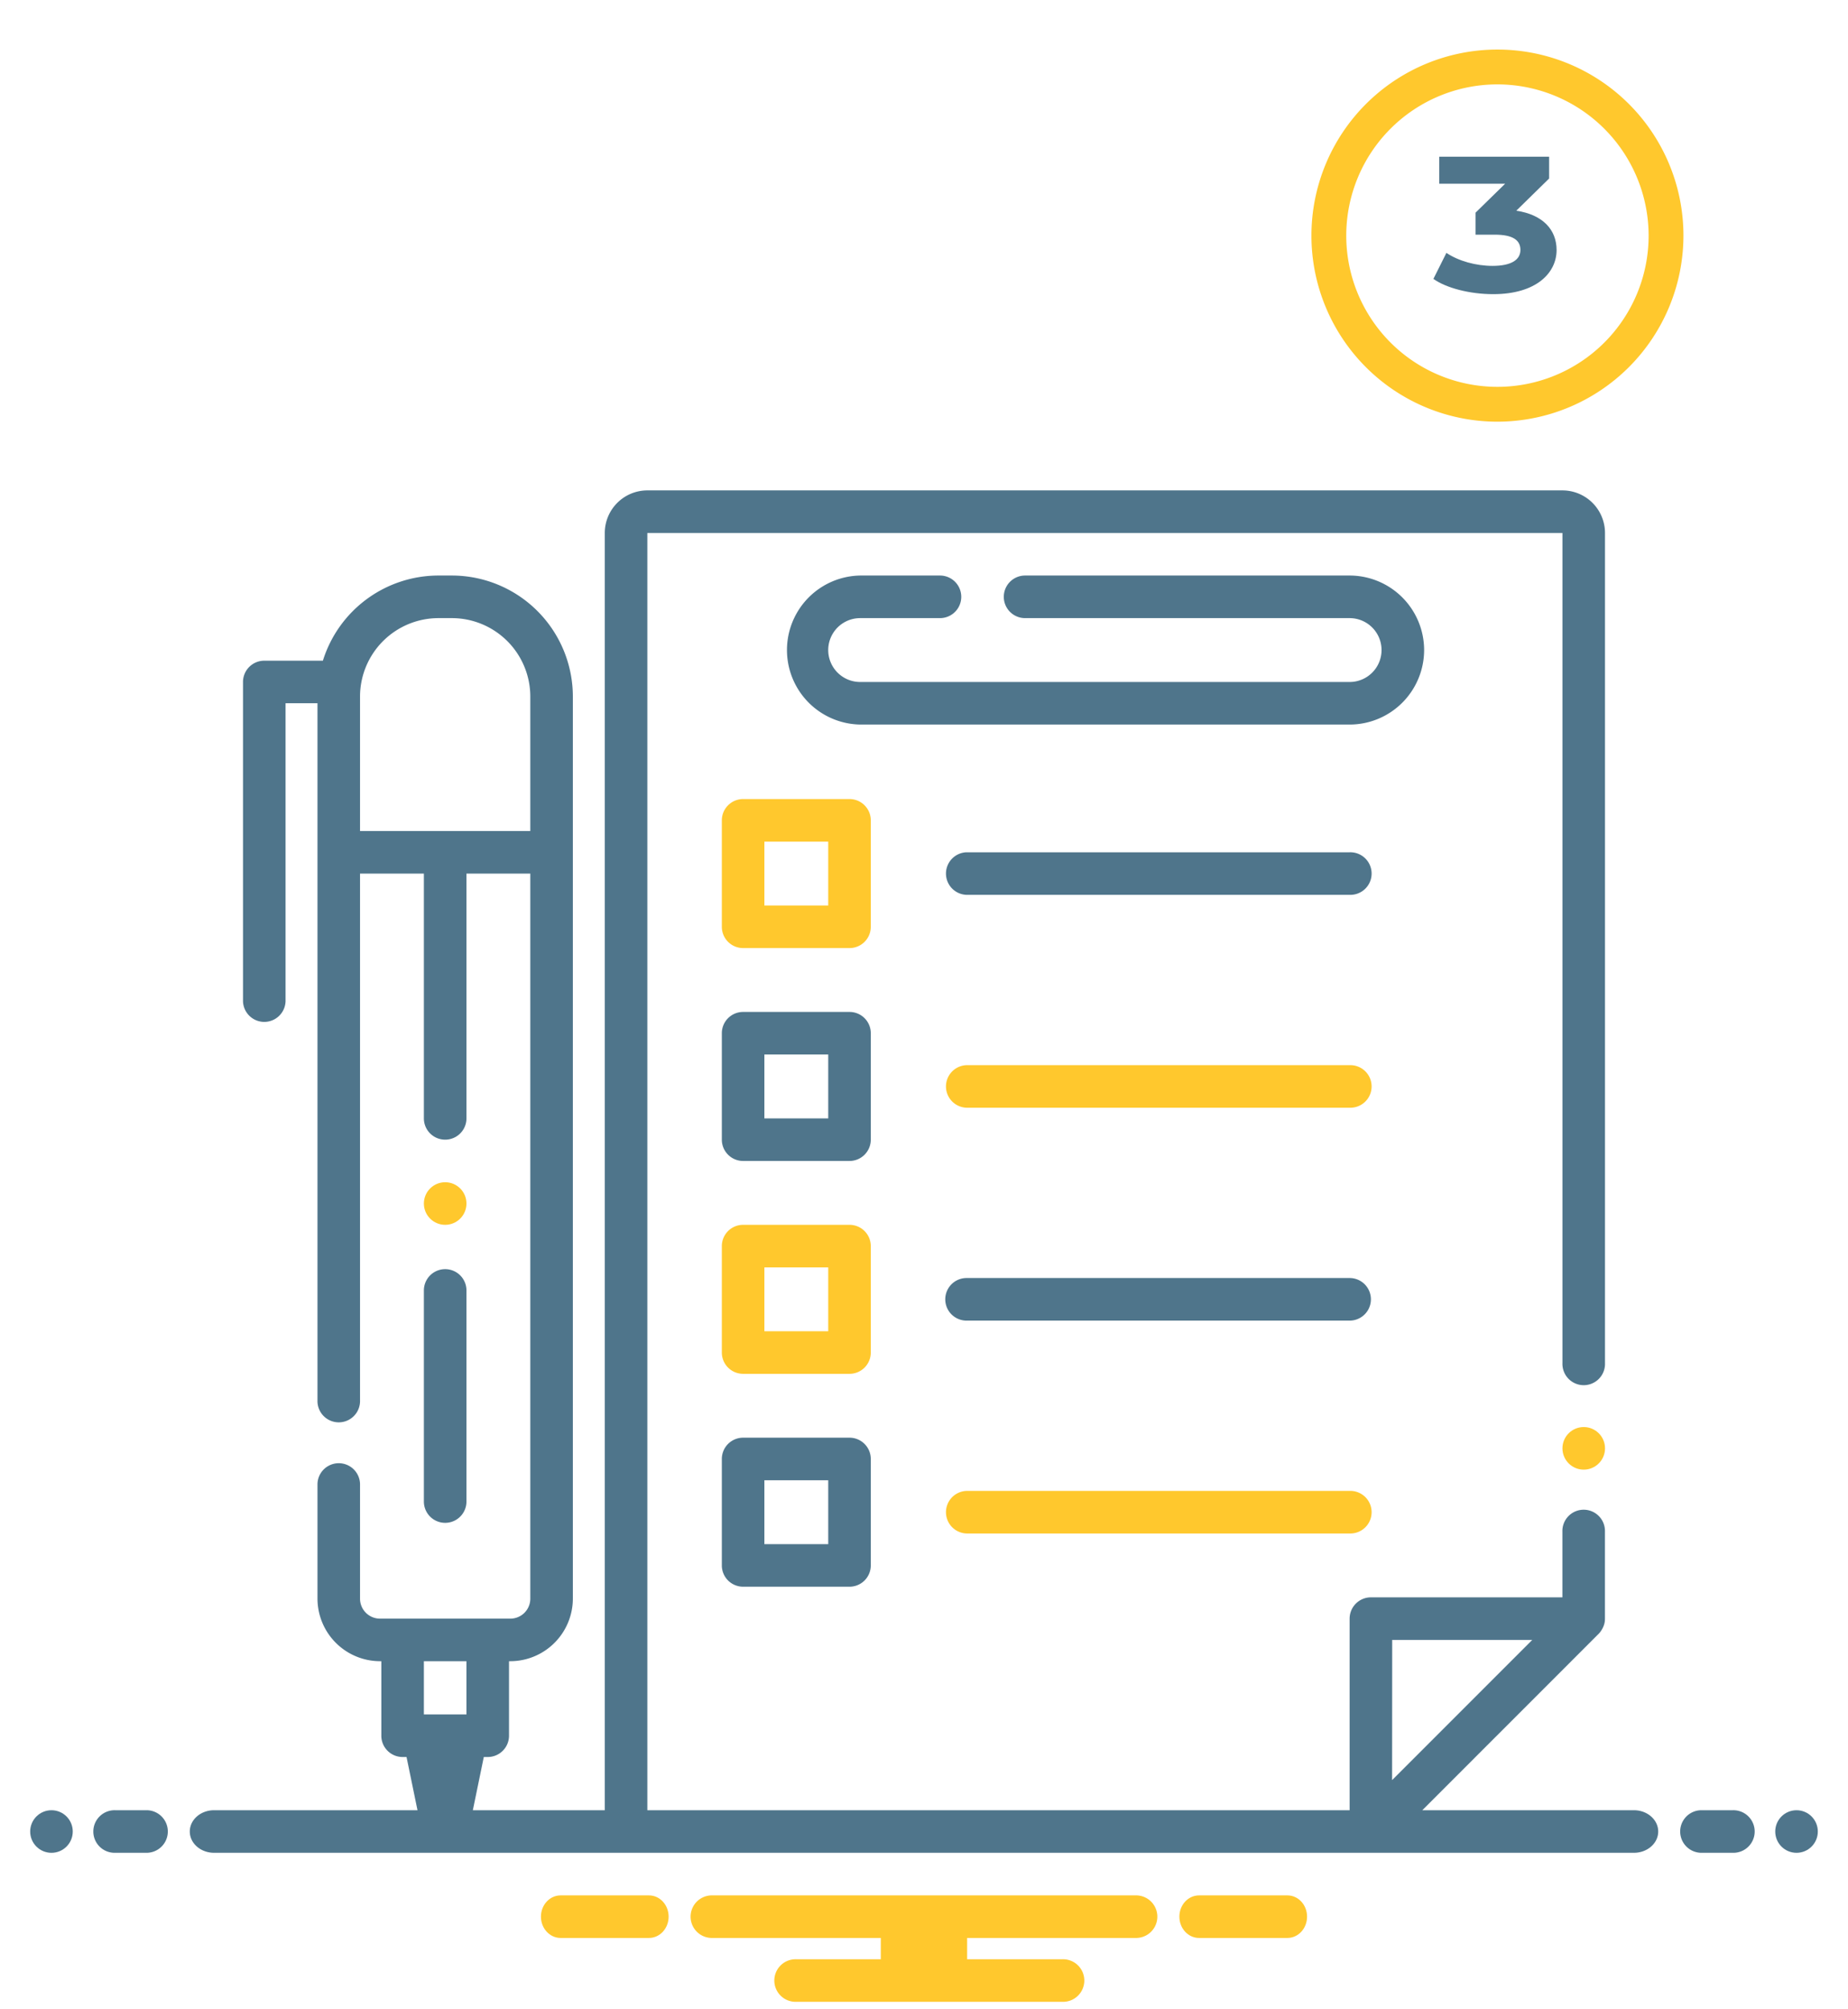 <?xml version="1.0" encoding="utf-8" standalone="no"?>
<svg id="Layer_1" xmlns="http://www.w3.org/2000/svg" viewBox="0 0 796 865">
  <defs>
    <style>.cls-1{fill:#ffc82d;}.cls-2{fill:#4f758b;}</style>
  </defs>
  <path class="cls-1" d="M645,181.58a80.12,80.12,0,1,1,80.12-80.12A80.21,80.21,0,0,1,645,181.58Zm0-145.24a65.12,65.12,0,1,0,65.12,65.12A65.19,65.19,0,0,0,645,36.34Z" />
  <path class="cls-2" d="M670.48,107.67c0,9.8-8.68,19-27.3,19-10.08,0-20.3-2.66-25.76-6.58l5.6-11.2c5.18,3.5,12.74,5.6,19.88,5.6,8.12,0,12-2.66,12-6.86s-3.22-6.58-11.06-6.58h-8.26V91.57l12.74-12.46H619.94V67.49h47.32v9.38L653.12,90.73C664.46,92.41,670.48,98.85,670.48,107.67Z" />
  <circle class="cls-2" cx="22.17" cy="788.67" r="9.17" />
  <path class="cls-2" d="M63.42,779.5H49.67a9.17,9.17,0,1,0,0,18.33H63.42a9.17,9.17,0,0,0,0-18.33Z" />
  <path class="cls-1" d="M554.54,816.17H516.46c-4.67,0-8.46,4.1-8.46,9.16s3.79,9.17,8.46,9.17h38.08c4.67,0,8.46-4.1,8.46-9.17S559.21,816.17,554.54,816.17Z" />
  <path class="cls-1" d="M279.54,816.17H241.46c-4.67,0-8.46,4.1-8.46,9.16s3.79,9.17,8.46,9.17h38.08c4.67,0,8.46-4.1,8.46-9.17S284.21,816.17,279.54,816.17Z" />
  <path class="cls-1" d="M489.67,816.17H306.33a9.17,9.17,0,0,0,0,18.33h73.06v9.17H343A9.17,9.17,0,1,0,343,862H457.58a9.17,9.17,0,1,0,0-18.33h-41V834.5h73.06a9.17,9.17,0,0,0,0-18.33Z" />
  <path class="cls-2" d="M581.33,367h-165a9.17,9.17,0,0,0,0,18.33h165a9.17,9.17,0,1,0,0-18.33Z" />
  <path class="cls-1" d="M581.33,458.67h-165a9.17,9.17,0,0,0,0,18.33h165a9.17,9.17,0,1,0,0-18.33Z" />
  <path class="cls-2" d="M581.33,550.33h-165a9.17,9.17,0,0,0,0,18.34h165a9.17,9.17,0,0,0,0-18.34Z" />
  <path class="cls-1" d="M581.33,642h-165a9.17,9.17,0,0,0,0,18.33h165a9.17,9.17,0,1,0,0-18.33Z" />
  <path class="cls-2" d="M613.42,279.92a32.13,32.13,0,0,0-32.09-32.09H441.54a9.17,9.17,0,0,0,0,18.34H581.33a13.75,13.75,0,0,1,0,27.5H370.5a13.75,13.75,0,0,1,0-27.5h34.38a9.17,9.17,0,0,0,0-18.34H370.5a32.09,32.09,0,0,0,0,64.17H581.33A32.12,32.12,0,0,0,613.42,279.92Z" />
  <path class="cls-1" d="M375.08,353.25a9.17,9.17,0,0,0-9.16-9.17H320.08a9.17,9.17,0,0,0-9.16,9.17v45.83a9.16,9.16,0,0,0,9.16,9.17h45.84a9.16,9.16,0,0,0,9.16-9.17Zm-18.33,36.67h-27.5v-27.5h27.5Z" />
  <path class="cls-2" d="M375.08,444.92a9.16,9.16,0,0,0-9.16-9.17H320.08a9.16,9.16,0,0,0-9.16,9.17v45.83a9.17,9.17,0,0,0,9.16,9.17h45.84a9.17,9.17,0,0,0,9.16-9.17Zm-18.33,36.66h-27.5v-27.5h27.5Z" />
  <path class="cls-1" d="M375.08,536.58a9.16,9.16,0,0,0-9.16-9.16H320.08a9.16,9.16,0,0,0-9.16,9.16v45.84a9.16,9.16,0,0,0,9.16,9.16h45.84a9.16,9.16,0,0,0,9.16-9.16Zm-18.33,36.67h-27.5v-27.5h27.5Z" />
  <path class="cls-2" d="M365.92,619.08H320.08a9.17,9.17,0,0,0-9.16,9.17v45.83a9.16,9.16,0,0,0,9.16,9.17h45.84a9.16,9.16,0,0,0,9.16-9.17V628.25A9.17,9.17,0,0,0,365.92,619.08Zm-9.17,45.84h-27.5v-27.5h27.5Z" />
  <path class="cls-2" d="M182.58,646.58a9.17,9.17,0,0,0,18.34,0v-90.9a9.17,9.17,0,0,0-18.34,0Z" />
  <circle class="cls-1" cx="682.17" cy="623.67" r="9.17" />
  <circle class="cls-1" cx="191.75" cy="518.25" r="9.17" />
  <path class="cls-2" d="M746.33,779.5H732.58a9.17,9.17,0,0,0,0,18.33h13.75a9.17,9.17,0,1,0,0-18.33Z" />
  <circle class="cls-2" cx="773.83" cy="788.67" r="9.17" />
  <path class="cls-2" d="M703.81,779.5H612.63l76-76a9,9,0,0,0,1.43-1.94c.1-.17.2-.35.29-.53a9.62,9.62,0,0,0,.79-2.22v0a9.48,9.48,0,0,0,.17-1.77V659.57a9.17,9.17,0,1,0-18.33,0v28.26H590.5a9.18,9.18,0,0,0-9.17,9.17v82.5H278.83v-550H673V587a9.17,9.17,0,1,0,18.33,0V229.5A18.35,18.35,0,0,0,673,211.17H278.83A18.35,18.35,0,0,0,260.5,229.5v550H203.67l4.72-22.92h1.69a9.16,9.16,0,0,0,9.17-9.16V715.33h.58a27,27,0,0,0,26.92-26.92V299.92a52.15,52.15,0,0,0-52.09-52.09h-5.82a52.18,52.18,0,0,0-49.76,36.67H113.83a9.16,9.16,0,0,0-9.16,9.17v137.5a9.17,9.17,0,0,0,18.33,0V302.83h13.75V603a9.17,9.17,0,1,0,18.33,0V376.17h27.5V481.58a9.17,9.17,0,1,0,18.34,0V376.17h27.5V688.41a8.6,8.6,0,0,1-8.59,8.59H163.67a8.6,8.6,0,0,1-8.59-8.59V638.94a9.17,9.17,0,0,0-18.33,0v49.47a27,27,0,0,0,26.92,26.92h.58v32.09a9.16,9.16,0,0,0,9.17,9.16h1.69l4.72,22.92H92.19c-5.76,0-10.44,4.1-10.44,9.17s4.68,9.16,10.44,9.16H703.81c5.76,0,10.44-4.1,10.44-9.16S709.57,779.5,703.81,779.5ZM599.67,706.17H660l-60.37,60.37ZM155.08,357.83V299.92a33.8,33.8,0,0,1,33.76-33.75h5.82a33.8,33.8,0,0,1,33.76,33.75v57.91Zm27.5,357.5h18.34v22.92H182.58Z" />
</svg>